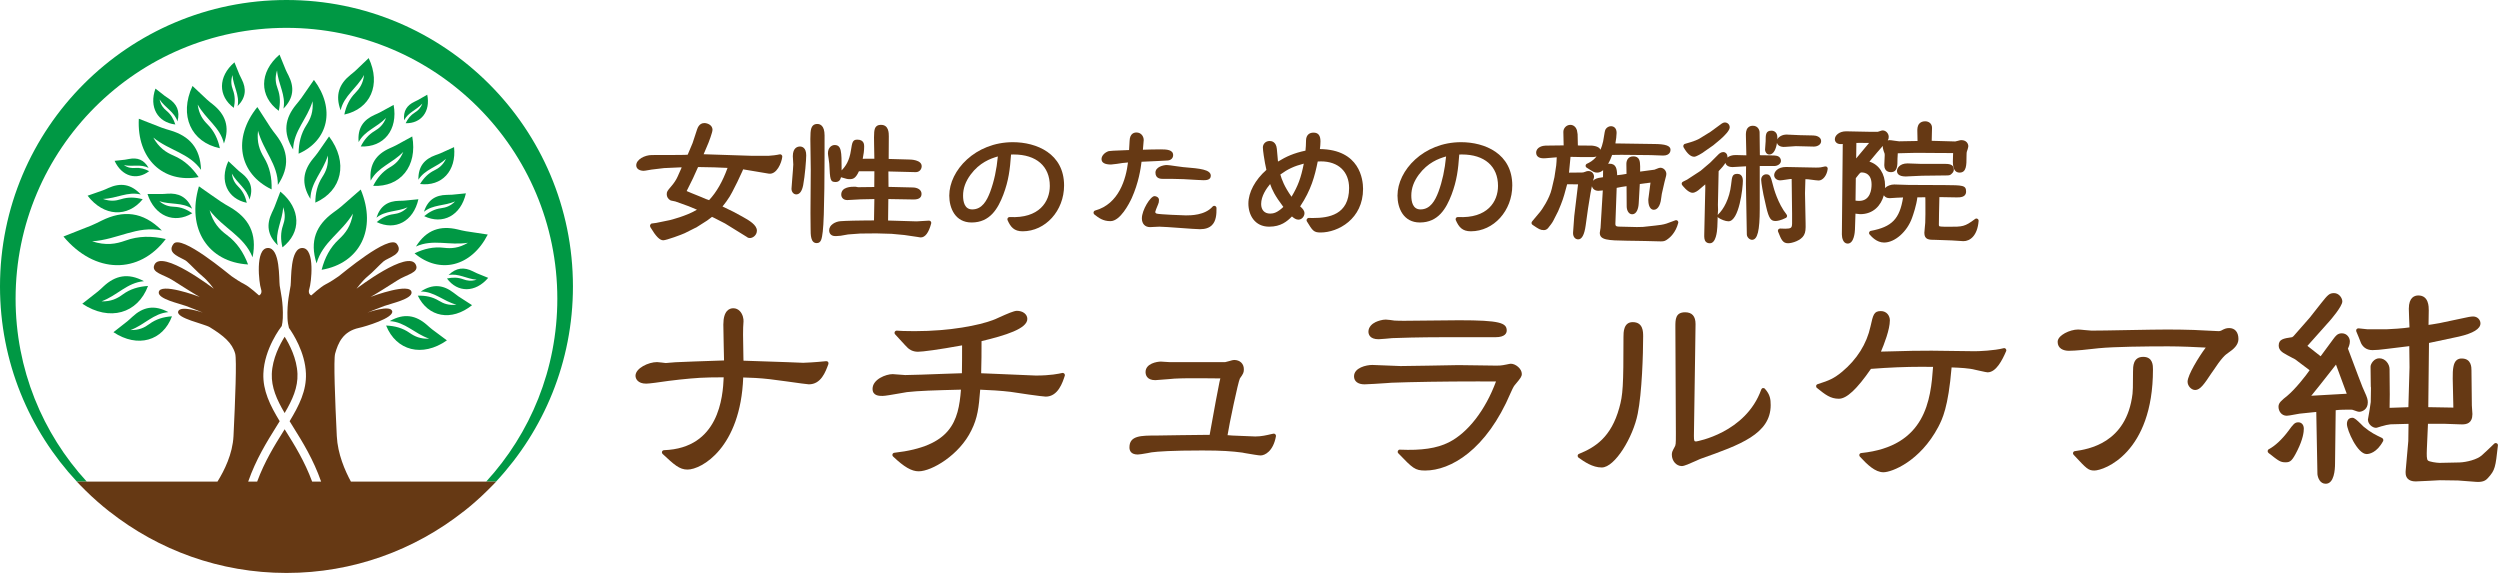 <?xml version="1.0" encoding="utf-8"?>
<!-- Generator: Adobe Illustrator 15.0.0, SVG Export Plug-In . SVG Version: 6.00 Build 0)  -->
<!DOCTYPE svg PUBLIC "-//W3C//DTD SVG 1.1//EN" "http://www.w3.org/Graphics/SVG/1.1/DTD/svg11.dtd">
<svg version="1.1" id="レイヤー_1" xmlns="http://www.w3.org/2000/svg" xmlns:xlink="http://www.w3.org/1999/xlink" x="0px"
	 y="0px" width="361px" height="83px" viewBox="0 0 361 83" enable-background="new 0 0 361 83" xml:space="preserve">
<g>
	<path fill="#663914" d="M119.288,52.154c-1.55,0.162-3.108,0.234-3.306,0.234c-0.074-0.002-1.039-0.041-2.301-0.092
		c-2.283-0.076-5.307-0.184-6.323-0.213l-0.011-0.527c-0.056-2.906-0.08-3.992,0.017-5.143c0.025-0.346-0.097-1.033-0.522-1.48
		c-0.258-0.275-0.586-0.422-0.954-0.422c-0.537,0-1.438,0.311-1.438,2.361c0,0.449,0.029,1.688,0.051,2.896
		c0.022,0.895,0.042,1.779,0.05,2.281c-1.987,0.078-3.347,0.113-4.317,0.148c-1.739,0.063-2.204,0.082-2.7,0.111
		c-0.133,0-0.496,0.033-0.826,0.066c-0.256,0.025-0.498,0.049-0.573,0.049c-0.097,0-0.372-0.041-0.636-0.078
		c-0.275-0.039-0.538-0.059-0.624-0.059c-1.23,0-3.109,0.881-3.109,1.977c0,0.42,0.325,1.135,1.538,1.135
		c0.469,0,1.915-0.205,3.23-0.396l1.612-0.191c2.441-0.246,3.233-0.32,6.356-0.326c-0.118,2.84-0.675,10.236-8.615,10.521
		c-0.125,0.006-0.243,0.08-0.283,0.197c-0.045,0.117-0.016,0.25,0.079,0.348c1.659,1.545,2.417,2.256,3.591,2.256
		c2.034,0,7.667-3.156,8.047-13.299c0.914,0.014,2.486,0.088,3.818,0.246c0.271,0.025,1.257,0.162,2.328,0.305
		c1.945,0.273,3.145,0.438,3.331,0.438c1.753,0,2.395-1.758,2.823-2.93c0.035-0.105,0.015-0.219-0.054-0.297
		C119.502,52.174,119.397,52.146,119.288,52.154"/>
	<path fill="#663914" d="M153.385,53.857c-0.494,0.107-1.66,0.371-3.813,0.371c-0.097,0-2.875-0.127-5.173-0.219
		c-1.603-0.059-2.362-0.094-2.718-0.111c0.05-1.402,0.053-3.27,0.053-4.639c3.468-0.832,6.613-1.801,6.613-3.205
		c0-0.676-0.644-1.172-1.506-1.172c-0.427,0-1.371,0.412-2.567,0.951c-0.408,0.188-0.747,0.346-0.923,0.395
		c-1.958,0.734-6.089,1.59-11.273,1.59c-1.481,0-2.15-0.039-2.568-0.074c-0.131-0.016-0.259,0.07-0.313,0.188
		c-0.053,0.117-0.024,0.26,0.064,0.35c0.126,0.137,0.411,0.443,0.725,0.791c0.544,0.594,0.938,1.025,1.082,1.15
		c0.176,0.174,0.663,0.57,1.488,0.57c0.642,0,3.022-0.307,6.37-0.922c0,1.354-0.002,3.115-0.026,4.023
		c-0.55,0.02-1.453,0.055-2.466,0.082c-2.209,0.086-4.96,0.182-5.723,0.182c-0.151,0-0.542-0.039-0.919-0.068
		c-0.382-0.031-0.752-0.066-0.89-0.066c-0.979,0-2.904,0.754-2.904,2.125c0,1.023,0.971,1.023,1.443,1.023
		c0.365,0,1.385-0.178,2.571-0.385c0.428-0.07,0.785-0.139,0.944-0.164c1.627-0.188,3.934-0.264,7.806-0.357
		c-0.348,4.602-1.423,8.189-9.62,9.115c-0.12,0.014-0.226,0.092-0.262,0.205c-0.043,0.121-0.007,0.256,0.082,0.334
		c1.595,1.514,2.666,2.137,3.692,2.137c1.893,0,5.893-2.354,7.613-5.912c0.895-1.787,1.074-3.279,1.274-5.875
		c1.204,0.041,3.129,0.154,4.396,0.314c0.695,0.125,4.636,0.688,5.064,0.688c1.792,0,2.448-2.068,2.754-3.014
		c0.035-0.104,0.009-0.219-0.067-0.305C153.611,53.871,153.502,53.83,153.385,53.857"/>
	<path fill="#663914" d="M183.862,62.625l-0.265,0.055c-0.682,0.16-1.447,0.346-2.319,0.346c-0.161,0-1.222-0.051-2.109-0.084
		c-0.62-0.025-1.155-0.051-1.212-0.051h-0.002l-0.696-0.053c0.217-1.459,1.533-7.721,1.782-8.188
		c0.518-0.719,0.572-0.889,0.572-1.338c0-0.799-0.566-1.334-1.407-1.334c-0.139,0-0.351,0.053-0.731,0.17
		c-0.194,0.045-0.489,0.137-0.555,0.141h-8.05c-0.11,0-0.386-0.02-0.653-0.039c-0.254-0.02-0.494-0.037-0.572-0.037
		c-0.579,0-2.226,0.277-2.226,1.508c0,0.359,0.137,1.174,1.405,1.174c0.186,0,1.007-0.076,1.979-0.152l0.787-0.068
		c1.271-0.053,1.874-0.086,6.627-0.031l-0.124,0.518c-0.104,0.463-0.824,4.252-1.419,7.631h-0.384c-0.6,0-2.239,0.016-3.839,0.045
		c-1.487,0.027-2.935,0.053-3.428,0.053c-2.273,0-3.931,0-3.931,1.711c0,0.471,0.212,1.031,1.208,1.031
		c0.203,0,0.73-0.084,1.404-0.203c0.262-0.051,0.478-0.098,0.573-0.111c0.897-0.121,2.9-0.27,7.326-0.27
		c2.87,0,4.251,0.107,5.785,0.305l0.37,0.074c0.982,0.164,1.97,0.34,2.275,0.34c0.594,0,1.829-0.586,2.216-2.785
		c0.009-0.1-0.015-0.203-0.099-0.283C184.078,62.631,183.973,62.598,183.862,62.625"/>
	<path fill="#663914" d="M218.168,52.523c-0.119,0-0.311,0.045-0.604,0.107c-0.186,0.045-0.376,0.078-0.491,0.092l-0.108,0.016
		c-0.215,0.033-0.394,0.057-0.878,0.057c-0.436,0-1.65-0.018-2.833-0.039c-1.149-0.018-2.272-0.035-2.653-0.035
		c-0.687,0-2.588,0.041-4.429,0.08c-1.717,0.037-3.371,0.057-3.932,0.057c-0.319,0-1.239-0.035-2.117-0.084
		c-0.853-0.045-1.685-0.076-1.968-0.076c-0.863,0-2.634,0.402-2.634,1.645c0,0.719,0.565,1.156,1.508,1.156
		c0.483,0,2.116-0.111,3.192-0.18l0.71-0.053c2.957-0.113,7.616-0.188,12.444-0.188c0.959,0,1.852,0.004,2.647,0.008
		c-1.531,4.139-4.065,7.412-6.829,8.795c-1.711,0.861-3.924,1.184-7.038,1.051c-0.136-0.035-0.243,0.076-0.302,0.189
		c-0.044,0.115-0.031,0.256,0.067,0.342c2.087,2.16,2.396,2.482,3.874,2.482c3.656,0,8.834-2.941,12.35-11.229
		c0.409-0.924,0.503-1.016,0.706-1.25c0.726-0.865,0.899-1.102,0.899-1.475C219.75,53.242,218.854,52.523,218.168,52.523"/>
	<path fill="#663914" d="M197.602,47.887c0,0.336,0.143,1.098,1.469,1.098c0.34,0,1.731-0.141,1.96-0.16
		c0.815-0.037,3.956-0.133,7.489-0.133h7.43c1.402,0,1.621-0.611,1.621-0.963c0-1.105-0.994-1.484-6.871-1.484
		c-0.687,0-2.96,0.025-4.896,0.047c-1.432,0.018-2.667,0.029-2.941,0.029c-0.322,0-1.279,0-1.506-0.031
		c-0.189-0.041-1.092-0.143-1.256-0.143c-0.498,0-1.099,0.193-1.465,0.361C198.135,46.746,197.602,47.219,197.602,47.887"/>
	<path fill="#663914" d="M254.557,56.033c-0.104,0.023-0.193,0.109-0.23,0.211c-2.24,6.27-9.328,7.498-9.387,7.5
		c-0.274,0-0.339,0-0.339-0.809c0-0.67,0.095-6.994,0.174-11.611c0.04-2.488,0.062-4.422,0.062-4.527
		c0-1.139-0.503-1.703-1.506-1.703c-1.406,0-1.406,1.057-1.406,2.082c0,1.258,0.017,4.729,0.037,8.102
		c0.018,3.17,0.035,6.258,0.035,7.311c0,1.596-0.008,1.666-0.205,2c-0.298,0.547-0.378,0.703-0.378,1.072
		c0,0.898,0.646,1.641,1.445,1.641c0.349,0,1.143-0.35,2.148-0.803c0.28-0.125,0.507-0.238,0.618-0.268
		c5.615-1.988,10.061-3.563,10.061-7.729c0-0.818-0.066-1.512-0.832-2.361C254.779,56.051,254.664,56.023,254.557,56.033"/>
	<path fill="#663914" d="M235.762,46.516c-1.331,0-1.331,1.49-1.331,2.127c0,7.146-0.083,8.391-0.608,10.252
		c-1.168,4.244-3.486,5.705-5.818,6.645c-0.103,0.033-0.182,0.143-0.19,0.254s0.03,0.221,0.134,0.293
		c0.799,0.57,2,1.418,3.343,1.418c1.892,0,4.525-4.367,5.192-7.746c0.619-3.051,0.787-8.654,0.787-11.191
		C237.27,47.904,237.27,46.516,235.762,46.516"/>
	<path fill="#663914" d="M289.318,50.281c-1.344,0.354-3.611,0.436-4.145,0.436c-0.517,0-1.908-0.023-3.271-0.041
		c-1.28-0.018-2.536-0.037-2.97-0.037c-2.396,0-3.23,0.025-5.465,0.088l-1.856,0.045c0.435-1.01,1.286-3.182,1.286-4.518
		c0-0.645-0.451-1.334-1.299-1.334c-1.006,0-1.117,0.51-1.5,2.227c-0.542,2.502-1.961,4.754-4.091,6.529
		c-1.19,0.971-1.796,1.242-3.538,1.797c-0.108,0.025-0.201,0.131-0.221,0.242c-0.015,0.111,0.02,0.225,0.119,0.307
		c1.215,0.973,1.948,1.557,3.164,1.557c1.123,0,2.596-1.367,4.634-4.313c2.563-0.201,4.966-0.301,7.376-0.301
		c0.604,0,1.133,0.008,1.591,0.016c-0.329,4.693-1.022,11.48-10.366,12.438c-0.121,0.012-0.216,0.084-0.264,0.193
		c-0.035,0.109-0.018,0.234,0.072,0.332c1.053,1.141,2.19,2.25,3.393,2.25c1.198,0,5.281-1.553,7.924-6.551
		c0.573-1.113,1.434-2.781,1.918-8.586c1.176,0.041,2.537,0.107,3.397,0.338c0.075,0.004,0.313,0.059,0.6,0.133
		c0.776,0.168,1.067,0.238,1.199,0.238c1.231,0,2.116-1.75,2.679-3.055c0.053-0.107,0.031-0.234-0.054-0.336
		C289.557,50.289,289.434,50.244,289.318,50.281"/>
	<path fill="#663914" d="M321.889,47.371c-0.447,0-0.711,0.129-1.154,0.369c-0.086,0.043-0.236,0.078-0.344,0.078
		c-0.293,0-1.104-0.051-1.883-0.09c-0.754-0.039-1.481-0.084-1.723-0.084h-0.002c-1.055-0.035-2.574-0.061-3.787-0.061
		c-0.925,0-3.4,0.033-5.796,0.082c-2.241,0.049-4.431,0.076-5.187,0.076c-0.143,0-0.598-0.037-0.994-0.082
		c-0.413-0.049-0.814-0.076-0.952-0.076c-1.138,0-2.942,0.813-2.942,1.779c0,0.959,0.83,1.293,1.617,1.293
		c0.939,0,2.714-0.18,4.32-0.371c2.275-0.221,6.715-0.271,10.035-0.271c1.738,0,4.146,0.105,5.41,0.178
		c-0.986,1.309-2.621,3.977-2.621,4.928c0,0.613,0.543,1.197,1.098,1.197c0.73,0,1.319-0.871,2.383-2.479l0.06-0.078
		c1.444-2.189,1.901-2.516,2.334-2.814c0.769-0.52,1.47-1.129,1.47-1.99C323.23,47.965,322.728,47.371,321.889,47.371"/>
	<path fill="#663914" d="M309.48,51.531c-1.471,0-1.471,1.383-1.471,2.129c0,2.418-0.033,2.781-0.072,3.195
		c-0.854,7.189-6.443,8.016-8.326,8.291c-0.115,0.008-0.208,0.092-0.25,0.201c-0.041,0.105-0.016,0.227,0.072,0.322l0.121,0.131
		c1.725,1.855,1.995,2.145,2.864,2.145c1.396,0,8.47-2.527,8.47-14.596C310.889,52.807,310.889,51.531,309.48,51.531"/>
	<path fill="#663914" d="M340.268,59.371c0.002,0,0.254,0.094,0.381,0.094c0.485,0,1.262-0.373,1.262-1.348
		c0-0.379-0.063-0.684-0.481-1.58c-0.119-0.223-0.324-0.721-0.901-2.244l-1.487-3.957c0.153-0.324,0.278-0.656,0.278-1.049
		c0-0.463-0.366-1.158-1.16-1.158c-0.617,0-0.9,0.377-1.242,0.844l-1.818,2.471l-1.91-1.502c0.037-0.047,0.095-0.113,0.175-0.189
		l3.078-3.453c0.022-0.021,1.788-2.045,1.788-2.77c0-0.492-0.469-1.205-1.195-1.205c-0.689,0-0.919,0.277-1.856,1.449l-1.659,2.105
		l-2.229,2.539c-0.1,0.131-0.119,0.141-0.307,0.271c-1.288,0.188-1.939,0.301-1.939,1.219c0,0.691,0.635,1.039,0.825,1.139
		c0.133,0.096,0.528,0.301,1.069,0.59c0.228,0.119,0.434,0.236,0.479,0.25l2.09,1.574c-0.464,0.695-2.039,2.699-3.175,3.652
		c-0.934,0.748-1.318,1.066-1.318,1.623c0,0.625,0.421,1.299,1.194,1.299c0.192,0,0.635-0.08,1.253-0.195
		c0.264-0.057,0.494-0.092,0.592-0.105l2.416-0.25l0.167,8.998c0.063,0.52,0.369,1.373,1.197,1.373c1.216,0,1.346-2.031,1.346-2.904
		l0.095-7.717c0.618-0.08,1.478-0.08,2.075-0.08C339.691,59.154,339.695,59.154,340.268,59.371 M338.869,56.854l-5.129,0.293
		c0.037-0.045,0.088-0.109,0.137-0.158c0.47-0.582,1.057-1.297,1.185-1.473l2.254-2.867L338.869,56.854z"/>
	<path fill="#663914" d="M343.962,63.24c-0.892-0.428-1.594-0.754-2.635-1.609c-0.054-0.045-0.147-0.141-0.269-0.262
		c-0.732-0.734-1.086-1.045-1.369-1.045c-0.239,0-0.795,0.098-0.795,0.902c0,0.873,1.514,4.34,2.845,4.34
		c0.317,0,1.446-0.137,2.384-1.875c0.041-0.068,0.035-0.176,0.01-0.25C344.11,63.355,344.033,63.281,343.962,63.24"/>
	<path fill="#663914" d="M360.528,64.014c-0.122-0.061-0.265-0.039-0.366,0.053c-0.225,0.232-1.491,1.428-1.793,1.691
		c-0.678,0.598-2.166,0.98-3.204,1.02l-2.893,0.061c-0.415,0-1.509-0.164-1.682-0.344c-0.188-0.184-0.183-0.748-0.151-1.637
		l0.16-3.662h2.375l2.188,0.078c0.125,0.006,0.25,0.008,0.373,0.008c0.633,0,1.481-0.152,1.481-1.492
		c0-0.168-0.05-0.859-0.081-1.248l-0.055-5.057c0-0.422,0-1.717-1.41-1.717c-0.211,0-0.534,0.033-0.796,0.299
		c-0.378,0.383-0.523,1.148-0.499,2.615l0.09,4.176l-3.621-0.063l0.103-9.271l4.321-0.92c2.061-0.471,3.111-1.123,3.111-1.904
		c0-0.486-0.405-1-1.064-1c-0.291,0-0.919,0.115-1.157,0.182l-3.684,0.777c-0.79,0.135-1.298,0.225-1.595,0.258
		c0.003-0.221,0.009-0.514,0.014-0.811c0.01-0.539,0.021-1.092,0.021-1.281c0-0.539,0-2.16-1.509-2.16
		c-0.52,0-1.37,0.254-1.37,1.918c0,0.207,0.019,0.805,0.044,1.432c0.02,0.469,0.041,0.951,0.051,1.262
		c-0.74,0.129-2.885,0.271-3.293,0.271l-2.763,0.002l-1.301-0.137c-0.108-0.01-0.215,0.039-0.288,0.123
		c-0.059,0.086-0.072,0.199-0.038,0.316c0.11,0.232,0.578,1.41,0.692,1.711c0.231,0.457,0.695,0.996,1.65,0.996
		c0.502,0,1.217-0.064,2.049-0.176l3.262-0.398l0.035,3.045l-0.165,5.77l-2.712,0.094l0.025-1.93l-0.03-3.65
		c0-0.744-0.61-1.574-1.482-1.574c-0.329,0-0.661,0.154-0.917,0.449c-0.236,0.273-0.373,0.617-0.345,0.818l0.034,2.813l0.027,0.152
		l-0.033,2.084c-0.006,0.184-0.293,1.955-0.407,2.527c0,0.664,0.644,1.197,1.169,1.197c0.069,0,0.133-0.016,0.609-0.168
		c0.128-0.041,0.234-0.063,0.209-0.066c0.031,0,0.059-0.006,0.082-0.014c0.451-0.127,0.715-0.203,1.191-0.258l2.604-0.068
		l-0.033,2.479l-0.374,4.215c-0.028,0.307-0.067,0.846,0.287,1.223c0.243,0.264,0.631,0.396,1.149,0.396
		c0.262,0,0.984-0.045,1.729-0.078c0.752-0.045,1.51-0.094,1.779-0.094l2.605,0.037l2.595,0.197
		c0.114,0.008,0.212,0.012,0.303,0.012c0.864,0,1.184-0.305,1.42-0.559c1.049-1.15,1.095-1.547,1.447-4.709
		C360.712,64.189,360.645,64.064,360.528,64.014"/>
	<path fill="#663914" d="M331.879,60.982c-0.523,0-0.725,0.266-1.456,1.266c-0.914,1.223-1.912,2.146-2.813,2.625
		c-0.092,0.039-0.152,0.141-0.163,0.252c-0.009,0.104,0.047,0.209,0.124,0.281c1.482,1.166,1.715,1.352,2.466,1.352
		c0.688,0,0.962-0.213,1.719-1.744c0.795-1.602,0.915-2.627,0.915-3.107C332.67,61.352,332.357,60.982,331.879,60.982"/>
</g>
<g>
	<path fill-rule="evenodd" clip-rule="evenodd" fill="#009844" d="M9.164,34.153c1.305-0.513,2.666-1.04,4.013-1.586
		c0.511-0.21,1.003-0.465,1.499-0.71c3.083-1.518,5.926-1.352,8.697,1.424c-3.579-0.744-6.381,1.318-10.074,1.565
		c1.997,0.642,3.417,0.399,4.828-0.108c1.892-0.684,3.801-0.684,5.807-0.221C20.09,39.62,13.719,39.597,9.164,34.153"/>
	<path fill-rule="evenodd" clip-rule="evenodd" fill="#009844" d="M28.725,26.903c1.038,0.728,2.108,1.49,3.195,2.228
		c0.411,0.28,0.851,0.521,1.283,0.772c2.678,1.559,3.973,3.78,3.268,7.25c-1.226-3.062-4.174-4.142-6.206-6.792
		c0.516,1.818,1.405,2.765,2.492,3.574c1.458,1.082,2.41,2.515,3.063,4.253C30.064,37.85,26.904,33.047,28.725,26.903"/>
	<path fill-rule="evenodd" clip-rule="evenodd" fill="#009844" d="M21.295,28.011c0.667,0.003,1.363,0.01,2.057,0.007
		c0.261,0,0.526-0.03,0.788-0.047c1.633-0.128,2.863,0.451,3.599,2.168c-1.452-0.961-3.059-0.546-4.74-1.087
		c0.772,0.634,1.444,0.78,2.158,0.806c0.958,0.034,1.804,0.373,2.609,0.933C25.161,32.364,22.345,31.222,21.295,28.011"/>
	<path fill-rule="evenodd" clip-rule="evenodd" fill="#009844" d="M12.649,28.26c0.714-0.246,1.458-0.504,2.198-0.769
		c0.281-0.103,0.55-0.231,0.822-0.354c1.696-0.754,3.227-0.606,4.663,0.95c-1.914-0.478-3.469,0.58-5.468,0.637
		c1.066,0.383,1.834,0.285,2.608,0.041c1.033-0.329,2.063-0.289,3.136,0.002C18.43,31.44,14.993,31.292,12.649,28.26"/>
	<path fill-rule="evenodd" clip-rule="evenodd" fill="#009844" d="M16.547,23.226c0.493-0.055,1.002-0.105,1.511-0.167
		c0.193-0.026,0.384-0.069,0.576-0.104c1.189-0.231,2.142,0.085,2.826,1.289c-1.148-0.586-2.29-0.141-3.57-0.399
		c0.621,0.404,1.123,0.453,1.652,0.409c0.705-0.056,1.354,0.119,1.994,0.462C19.759,26.094,17.594,25.498,16.547,23.226"/>
	<path fill-rule="evenodd" clip-rule="evenodd" fill="#009844" d="M22.447,12.794c0.442,0.348,0.897,0.712,1.362,1.066
		c0.176,0.132,0.365,0.252,0.549,0.373c1.15,0.759,1.67,1.779,1.271,3.297c-0.467-1.388-1.749-1.94-2.586-3.165
		c0.184,0.819,0.557,1.263,1.019,1.648c0.621,0.515,1.006,1.176,1.254,1.963C22.77,17.682,21.487,15.473,22.447,12.794"/>
	<path fill-rule="evenodd" clip-rule="evenodd" fill="#009844" d="M33.854,9.001c0.235,0.578,0.476,1.179,0.725,1.78
		c0.095,0.225,0.214,0.441,0.324,0.663c0.691,1.363,0.631,2.631-0.59,3.874c0.313-1.595-0.619-2.832-0.748-4.474
		c-0.273,0.892-0.161,1.522,0.073,2.149c0.313,0.837,0.323,1.686,0.128,2.582C31.475,13.891,31.457,11.057,33.854,9.001"/>
	<path fill-rule="evenodd" clip-rule="evenodd" fill="#009844" d="M32.974,23.274c0.455,0.426,0.923,0.875,1.402,1.311
		c0.179,0.167,0.378,0.318,0.57,0.468c1.195,0.951,1.67,2.126,1.081,3.768c-0.38-1.579-1.743-2.311-2.546-3.752
		c0.122,0.927,0.488,1.448,0.96,1.919c0.635,0.635,0.998,1.402,1.194,2.297C32.852,28.709,31.652,26.138,32.974,23.274"/>
	<path fill-rule="evenodd" clip-rule="evenodd" fill="#009844" d="M40.363,7.887c0.29,0.715,0.586,1.457,0.896,2.196
		c0.119,0.28,0.262,0.549,0.401,0.817c0.851,1.685,0.778,3.25-0.731,4.786c0.388-1.97-0.762-3.493-0.923-5.522
		c-0.339,1.099-0.197,1.879,0.09,2.649c0.387,1.036,0.4,2.084,0.158,3.192C37.425,13.924,37.401,10.421,40.363,7.887"/>
	<path fill-rule="evenodd" clip-rule="evenodd" fill="#009844" d="M45.331,11.537c-0.587,0.851-1.192,1.739-1.811,2.612
		c-0.236,0.333-0.503,0.641-0.759,0.958c-1.605,1.957-1.965,4.025-0.434,6.479c0.062-2.694,2.014-4.356,2.809-6.969
		c0.125,1.539-0.285,2.52-0.886,3.446c-0.805,1.246-1.125,2.611-1.129,4.131C47.426,20.292,48.472,15.716,45.331,11.537"/>
	<path fill-rule="evenodd" clip-rule="evenodd" fill="#009844" d="M53.238,8.389c-0.608,0.584-1.238,1.192-1.875,1.79
		c-0.244,0.229-0.507,0.431-0.767,0.643c-1.604,1.3-2.229,2.893-1.409,5.104c0.494-2.138,2.325-3.152,3.388-5.104
		c-0.154,1.248-0.64,1.963-1.273,2.604c-0.848,0.863-1.33,1.906-1.581,3.117C53.475,15.73,55.061,12.246,53.238,8.389"/>
	<path fill-rule="evenodd" clip-rule="evenodd" fill="#009844" d="M56.84,15.147c-0.639,0.349-1.297,0.72-1.963,1.073
		c-0.25,0.133-0.517,0.246-0.777,0.36c-1.626,0.727-2.501,1.917-2.312,3.939c0.887-1.675,2.637-2.105,3.958-3.496
		c-0.407,1.01-0.972,1.49-1.64,1.887c-0.898,0.529-1.531,1.29-2.013,2.24C55.4,21.31,57.499,18.763,56.84,15.147"/>
	<path fill-rule="evenodd" clip-rule="evenodd" fill="#009844" d="M59.528,19.703c-0.757,0.414-1.54,0.853-2.33,1.275
		c-0.301,0.162-0.615,0.292-0.925,0.432c-1.931,0.863-2.973,2.275-2.749,4.68c1.056-1.989,3.134-2.502,4.706-4.156
		c-0.484,1.195-1.154,1.772-1.953,2.241c-1.066,0.629-1.817,1.535-2.388,2.667C57.82,27.029,60.313,24,59.528,19.703"/>
	<path fill-rule="evenodd" clip-rule="evenodd" fill="#009844" d="M47.514,19.703c-0.527,0.764-1.07,1.557-1.624,2.342
		c-0.209,0.299-0.449,0.576-0.681,0.858c-1.44,1.758-1.761,3.611-0.389,5.813c0.057-2.415,1.806-3.907,2.518-6.251
		c0.114,1.381-0.253,2.26-0.793,3.093c-0.721,1.114-1.008,2.342-1.012,3.703C49.393,27.551,50.332,23.453,47.514,19.703"/>
	<path fill-rule="evenodd" clip-rule="evenodd" fill="#009844" d="M61.693,13.674c-0.424,0.245-0.862,0.501-1.308,0.75
		c-0.167,0.095-0.344,0.176-0.521,0.257c-1.087,0.512-1.66,1.326-1.505,2.688c0.576-1.142,1.751-1.456,2.625-2.414
		c-0.261,0.684-0.636,1.019-1.083,1.295c-0.599,0.371-1.014,0.893-1.324,1.542C60.808,17.851,62.19,16.107,61.693,13.674"/>
	<path fill-rule="evenodd" clip-rule="evenodd" fill="#009844" d="M65.567,21.243c-0.626,0.284-1.273,0.585-1.927,0.875
		c-0.249,0.111-0.506,0.195-0.761,0.286c-1.584,0.57-2.497,1.625-2.463,3.546c0.956-1.51,2.64-1.793,3.987-3.013
		c-0.455,0.922-1.024,1.339-1.685,1.664c-0.886,0.433-1.537,1.109-2.059,1.969C63.769,26.957,65.93,24.704,65.567,21.243"/>
	<path fill-rule="evenodd" clip-rule="evenodd" fill="#009844" d="M67.276,27.918c-0.648,0.062-1.321,0.137-1.997,0.197
		c-0.253,0.021-0.513,0.021-0.768,0.025c-1.598,0.029-2.737,0.703-3.291,2.441c1.319-1.068,2.917-0.815,4.496-1.498
		c-0.688,0.688-1.327,0.891-2.018,0.982c-0.927,0.12-1.715,0.529-2.446,1.147C63.929,32.5,66.553,31.132,67.276,27.918"/>
	<path fill-rule="evenodd" clip-rule="evenodd" fill="#009844" d="M60.417,28.771c-0.651,0.064-1.321,0.139-1.996,0.196
		c-0.257,0.025-0.513,0.023-0.771,0.029c-1.598,0.029-2.736,0.703-3.289,2.441c1.319-1.069,2.915-0.815,4.496-1.498
		c-0.69,0.687-1.325,0.891-2.017,0.983c-0.928,0.117-1.716,0.527-2.447,1.145C57.069,33.355,59.694,31.986,60.417,28.771"/>
	<path fill-rule="evenodd" clip-rule="evenodd" fill="#009844" d="M70.494,40.122c-0.523-0.211-1.069-0.425-1.61-0.654
		c-0.206-0.084-0.405-0.191-0.602-0.29c-1.236-0.622-2.383-0.565-3.51,0.541c1.443-0.289,2.566,0.553,4.054,0.669
		c-0.808,0.249-1.378,0.149-1.946-0.063c-0.76-0.281-1.527-0.29-2.337-0.11C66.071,42.285,68.64,42.297,70.494,40.122"/>
	<path fill-rule="evenodd" clip-rule="evenodd" fill="#009844" d="M68.165,44.066c-0.635-0.402-1.296-0.828-1.95-1.258
		c-0.246-0.168-0.478-0.355-0.713-0.535c-1.466-1.129-2.985-1.345-4.743-0.176c1.968-0.01,3.229,1.381,5.152,1.898
		c-1.121,0.129-1.845-0.148-2.537-0.57c-0.927-0.561-1.932-0.764-3.042-0.73C61.82,45.797,65.183,46.459,68.165,44.066"/>
	<path fill-rule="evenodd" clip-rule="evenodd" fill="#009844" d="M64.533,49.15c-0.688-0.506-1.406-1.039-2.116-1.576
		c-0.268-0.207-0.519-0.432-0.771-0.658c-1.579-1.387-3.286-1.742-5.366-0.549c2.235,0.131,3.559,1.801,5.7,2.537
		c-1.28,0.055-2.079-0.314-2.833-0.836c-1.008-0.711-2.136-1.008-3.393-1.061C57.208,50.641,60.976,51.643,64.533,49.15"/>
	<path fill-rule="evenodd" clip-rule="evenodd" fill="#009844" d="M70.433,33.868c-1.023-0.151-2.09-0.304-3.152-0.478
		c-0.403-0.063-0.799-0.167-1.196-0.261c-2.469-0.583-4.49,0.01-6.024,2.47c2.453-1.129,4.812-0.11,7.513-0.544
		c-1.332,0.789-2.394,0.853-3.495,0.722c-1.474-0.176-2.849,0.141-4.218,0.806C63.476,39.615,68.057,38.541,70.433,33.868"/>
	<path fill-rule="evenodd" clip-rule="evenodd" fill="#009844" d="M40.483,27.669c-0.27,0.715-0.547,1.459-0.837,2.196
		c-0.11,0.281-0.247,0.554-0.376,0.824c-0.805,1.692-0.695,3.242,0.839,4.731c-0.433-1.942,0.674-3.491,0.78-5.505
		c0.366,1.086,0.243,1.863-0.024,2.633c-0.357,1.037-0.344,2.076-0.078,3.169C43.542,33.585,43.481,30.113,40.483,27.669"/>
	<path fill-rule="evenodd" clip-rule="evenodd" fill="#009844" d="M52.088,27.367c-0.922,0.805-1.874,1.646-2.839,2.475
		c-0.365,0.311-0.764,0.588-1.152,0.873c-2.413,1.779-3.427,4.053-2.385,7.315c0.858-3.074,3.583-4.416,5.254-7.182
		c-0.303,1.806-1.059,2.81-2.021,3.7c-1.285,1.192-2.052,2.67-2.501,4.411C51.943,38.03,54.479,33.082,52.088,27.367"/>
	<path fill-rule="evenodd" clip-rule="evenodd" fill="#009844" d="M20.045,17.146c1.066,0.42,2.171,0.859,3.282,1.281
		c0.421,0.162,0.861,0.278,1.292,0.411c2.689,0.803,4.3,2.488,4.412,5.689c-1.727-2.438-4.55-2.763-6.898-4.665
		c0.839,1.491,1.821,2.134,2.95,2.615c1.509,0.647,2.653,1.708,3.598,3.097C23.542,26.494,19.744,22.935,20.045,17.146"/>
	<path fill-rule="evenodd" clip-rule="evenodd" fill="#009844" d="M37.158,15.459c0.618,0.965,1.256,1.968,1.91,2.96
		c0.248,0.375,0.534,0.731,0.808,1.087c1.708,2.231,2.027,4.536,0.246,7.196c0.025-2.984-2.074-4.898-2.863-7.819
		c-0.193,1.699,0.228,2.798,0.858,3.851c0.848,1.407,1.153,2.933,1.104,4.616C34.519,25.084,33.524,19.973,37.158,15.459"/>
	<path fill-rule="evenodd" clip-rule="evenodd" fill="#009844" d="M27.799,12.411c0.679,0.639,1.379,1.309,2.089,1.966
		c0.268,0.25,0.564,0.473,0.851,0.701c1.783,1.43,2.487,3.19,1.597,5.643c-0.561-2.366-2.595-3.473-3.788-5.625
		c0.181,1.385,0.725,2.168,1.431,2.875c0.942,0.947,1.484,2.094,1.771,3.434C27.594,20.535,25.811,16.688,27.799,12.411"/>
	<path fill-rule="evenodd" clip-rule="evenodd" fill="#009844" d="M11.883,43.861c0.735-0.576,1.503-1.172,2.26-1.777
		c0.286-0.229,0.552-0.489,0.82-0.741c1.678-1.552,3.525-1.982,5.819-0.739c-2.424,0.205-3.82,2.054-6.128,2.912
		c1.393,0.033,2.253-0.396,3.058-0.988c1.077-0.792,2.295-1.151,3.663-1.237C19.891,45.273,15.822,46.467,11.883,43.861"/>
	<path fill-rule="evenodd" clip-rule="evenodd" fill="#009844" d="M16.381,47.969c0.654-0.518,1.339-1.043,2.012-1.578
		c0.256-0.207,0.493-0.441,0.733-0.656c1.494-1.391,3.138-1.777,5.182-0.662c-2.161,0.182-3.404,1.82-5.46,2.588
		c1.242,0.029,2.008-0.348,2.726-0.879c0.957-0.703,2.042-1.029,3.259-1.105C23.513,49.229,19.889,50.287,16.381,47.969"/>
	<path fill="#009844" d="M2.252,43.135c0-21.603,17.513-39.113,39.114-39.113c21.601,0,39.112,17.511,39.112,39.113
		c0,10.18-3.894,19.449-10.267,26.404h1.424c6.88-7.391,11.098-17.289,11.098-28.174C82.733,18.518,64.212,0,41.366,0
		C18.521,0,0,18.518,0,41.365c0,10.887,4.216,20.788,11.096,28.174h1.427C6.146,62.584,2.252,53.316,2.252,43.135"/>
	<path fill="#009844" d="M11.629,70.105c-0.024-0.027-0.048-0.055-0.072-0.07C11.581,70.051,11.605,70.078,11.629,70.105"/>
	<path fill="#009844" d="M71.105,70.102c0.022-0.025,0.045-0.051,0.067-0.066C71.151,70.051,71.127,70.076,71.105,70.102"/>
	<path fill="#663914" d="M39.25,53.979c-0.071,1.963,0.707,3.715,1.853,5.664c1.145-1.949,1.926-3.701,1.852-5.664
		c-0.083-2.219-1.178-4.281-1.851-5.355C40.429,49.699,39.332,51.768,39.25,53.979"/>
	<path fill="#663914" d="M69.568,71.609c0.526-0.49,1.038-0.998,1.538-1.508C70.605,70.611,70.094,71.119,69.568,71.609"/>
	<path fill="#663914" d="M11.629,70.105c0.497,0.508,1.008,1.016,1.532,1.504C12.637,71.121,12.126,70.613,11.629,70.105"/>
	<path fill="#663914" d="M11.079,69.539c0.154,0.168,0.321,0.322,0.479,0.496c-0.155-0.172-0.308-0.334-0.461-0.496H11.079z"/>
	<path fill="#663914" d="M71.657,69.539h-0.022c-0.153,0.162-0.305,0.324-0.462,0.496C71.334,69.861,71.499,69.705,71.657,69.539"/>
	<path fill="#663914" d="M70.21,69.539H50.669c-0.852-1.568-1.91-3.986-2.036-6.572c-0.254-5.197-0.476-11.051-0.242-11.898
		c0.431-1.564,1.137-3.221,3.449-3.721c0.898-0.189,5.064-1.436,4.793-2.42c-0.272-0.973-3.573,0.211-3.573,0.211
		s1.469-0.609,2.433-0.959c1.009-0.369,4.035-1.002,3.936-1.975c-0.155-1.459-5.61,0.547-5.915,0.668
		c0.255-0.104,2.988-1.812,3.872-2.389c1.295-0.849,3.194-1.094,2.667-2.249c-1.047-2.306-8.574,3.453-8.574,3.453
		s0.849-1.161,1.626-1.794c0.775-0.625,1.645-1.607,2.278-2.153c0.634-0.546,3.023-1.074,1.918-2.521
		c-1.109-1.454-8.027,4.417-8.4,4.673c-0.373,0.262-1.189,0.82-1.888,1.168c-0.699,0.351-2.068,1.599-2.068,1.599
		s-0.543-0.209-0.278-0.958c0.266-0.748,0.876-5.808-0.967-5.892c-1.846-0.086-1.618,4.554-1.736,5.428
		c-0.121,0.869-0.537,2.382-0.451,4.695c0.021,0.543,0.101,1.004,0.211,1.412c0.575,0.811,2.338,3.51,2.453,6.59
		c0.092,2.465-0.969,4.596-2.357,6.885c0.149,0.246,0.303,0.488,0.459,0.742c1.411,2.26,2.958,4.752,4.09,7.977h-1.297
		c-1.081-2.914-2.515-5.234-3.827-7.326c-0.047-0.084-0.093-0.156-0.142-0.23c-0.047,0.074-0.093,0.146-0.141,0.23
		c-1.312,2.092-2.749,4.412-3.828,7.326h-1.296c1.131-3.225,2.679-5.717,4.089-7.977c0.156-0.254,0.31-0.496,0.46-0.742
		c-1.389-2.289-2.448-4.42-2.356-6.885c0.132-3.604,2.532-6.701,2.635-6.834l0.015,0.012c0.078-0.352,0.139-0.734,0.155-1.18
		c0.086-2.313-0.33-3.826-0.449-4.695c-0.119-0.874,0.109-5.514-1.737-5.428c-1.844,0.083-1.235,5.144-0.968,5.892
		c0.267,0.749-0.279,0.958-0.279,0.958s-1.368-1.248-2.067-1.599c-0.697-0.349-1.515-0.906-1.888-1.168
		c-0.373-0.257-7.292-6.127-8.398-4.673c-1.108,1.447,1.283,1.976,1.917,2.521c0.634,0.546,1.502,1.527,2.279,2.153
		c0.775,0.633,1.623,1.794,1.623,1.794s-7.523-5.758-8.574-3.453c-0.525,1.155,1.373,1.4,2.669,2.249
		c0.883,0.577,3.619,2.285,3.872,2.389c-0.3-0.119-5.76-2.127-5.914-0.668c-0.102,0.973,2.925,1.605,3.933,1.975
		c0.966,0.35,2.435,0.959,2.435,0.959s-3.295-1.135-3.568-0.152c-0.274,0.975,3.795,1.779,4.576,2.264
		c1.977,1.219,3.229,2.254,3.663,3.818c0.233,0.85,0.008,6.703-0.244,11.898c-0.127,2.588-1.336,5.004-2.313,6.572H12.522h-1.425
		c0.152,0.162,0.306,0.324,0.46,0.494c0.023,0.018,0.048,0.045,0.072,0.072c0.498,0.508,1.008,1.016,1.532,1.504
		c0.04,0.031,0.081,0.072,0.12,0.111c0.521,0.48,1.053,0.951,1.599,1.406c0.03,0.02,0.061,0.045,0.091,0.074
		c0.282,0.229,0.568,0.465,0.856,0.693h0.014c7.031,5.525,15.887,8.84,25.524,8.84c9.639,0,18.493-3.314,25.526-8.84h0.015
		c0.29-0.23,0.574-0.465,0.856-0.695c0.029-0.027,0.057-0.053,0.089-0.07c0.544-0.455,1.079-0.928,1.601-1.408
		c0.039-0.041,0.079-0.08,0.116-0.111c0.526-0.49,1.038-0.998,1.538-1.508c0.022-0.025,0.046-0.051,0.067-0.066
		c0.157-0.172,0.31-0.334,0.462-0.496H70.21z"/>
</g>
<g>
	<path fill="#663914" d="M112.556,22.292c-0.267,0.076-1.225,0.203-1.532,0.203l-2.533,0.001l-6.886-0.224l0.696-1.645
		c0.006-0.014,0.585-1.485,0.585-1.893c0-0.658-0.706-0.964-1.18-0.964c-0.74,0-0.979,0.715-1.058,0.952l-0.638,1.938l-0.69,1.638
		l-0.025,0.041c-0.353,0.032-0.982,0.048-5.161,0.048c-1.045,0-2.261,0.648-2.261,1.483c0,0.548,0.54,0.793,1.074,0.793
		c0.108,0,0.319-0.034,0.785-0.115c0.157-0.029,0.295-0.053,0.354-0.061l1.79-0.214l2.369-0.107l0.195,0.005l-0.607,1.363
		c-0.169,0.397-0.553,0.977-0.919,1.385c-0.546,0.636-0.637,0.751-0.637,1.137c0,0.353,0.188,0.672,0.518,0.864
		c0.081,0.04,0.185,0.062,0.444,0.11c0.113,0.021,0.226,0.039,0.283,0.059l1.906,0.684l1.212,0.507
		c-1.51,0.915-3.868,1.493-3.894,1.499l-1.985,0.406l-0.648,0.087c-0.104,0.014-0.178,0.111-0.224,0.208
		c-0.048,0.096-0.024,0.239,0.031,0.332c0.787,1.32,1.34,1.884,1.854,1.884c0.444,0,2.752-0.853,3.099-1.026l1.512-0.76
		c0.025-0.008,0.111-0.04,0.133-0.054l1.589-1.01c0.084-0.049,0.349-0.255,0.6-0.45l0.106-0.083
		c0.092,0.039,0.201,0.087,0.368,0.177l1.529,0.786l3.137,1.94c0.138,0.137,0.335,0.157,0.441,0.157c0.42,0,1.007-0.409,1.007-1.073
		c0-0.805-1.079-1.462-2.108-2.026l-1.287-0.697l-1.572-0.762c0.049-0.063,0.104-0.131,0.159-0.199
		c0.174-0.219,0.347-0.438,0.39-0.509c0.359-0.496,0.644-0.954,0.844-1.357l0.74-1.456l0.743-1.592
		c0.033-0.052,0.063-0.126,0.103-0.25l3.688,0.619c1.154,0.19,1.871-1.563,1.967-2.436c0.011-0.104-0.031-0.209-0.111-0.278
		C112.769,22.286,112.66,22.262,112.556,22.292 M105.058,24.245c-0.711,1.968-1.585,3.494-2.668,4.656
		c-0.221-0.061-0.663-0.234-1.074-0.425c-0.108-0.047-0.351-0.145-0.646-0.263c-0.447-0.178-1.124-0.448-1.517-0.626
		c0.112-0.227,0.271-0.543,0.425-0.853c0.24-0.479,0.468-0.938,0.498-1.008l0.721-1.597l0.097-0.007l2.244,0.043L105.058,24.245z"/>
	<path fill="#663914" d="M119.75,23.67l0.004,0.087c0.108,2.188,0.125,2.525,0.896,2.525c0.479,0,0.695-0.283,0.794-0.688
		l0.067,0.02c0.702,0.214,0.849,0.257,1.167,0.257c0.488,0,0.876-0.084,1.352-1.144h2.231l-0.017,2.277l-2.339,0.028
		c-0.368-0.074-0.395-0.075-0.472-0.071c-0.483,0-1.957,0-1.957,1.139c0,0.394,0.272,0.791,0.879,0.791
		c0.138,0,0.526-0.024,0.929-0.05c0.417-0.027,0.849-0.056,1.019-0.056l1.956-0.04l-0.053,3.085
		c-0.319,0.005-0.828,0.005-1.089,0.005c-0.77,0-3.063,0.043-3.806,0.11c-0.657,0.063-1.582,0.511-1.582,1.309
		c0,0.515,0.336,0.836,0.877,0.836h0.001c0.051,0,0.341,0,0.778-0.046c0.069-0.01,0.264-0.045,0.476-0.084
		c0.25-0.046,0.527-0.097,0.604-0.106l1.748-0.129l2.339-0.022l2.202,0.063l1.838,0.172l1.906,0.28
		c0.17,0.023,0.251,0.039,0.299,0.05c0.046,0.009,0.091,0.019,0.151,0.019c0.649,0,1.159-0.682,1.516-2.027
		c0.025-0.099,0.002-0.204-0.062-0.284c-0.065-0.079-0.161-0.119-0.266-0.116l-1.784,0.107l-4.114-0.121l0.038-3.101l3.587,0.061
		h0.084c0.745,0,1.123-0.274,1.123-0.813c0-0.639-0.658-0.924-1.303-0.923l-3.466-0.083l-0.018-2.228l3.948,0.1
		c0.559,0,0.86-0.442,0.86-0.858c0-0.936-1.614-0.965-1.796-0.965h-0.001l-2.969-0.083l0.02-3.268c0-0.452,0-1.654-1.116-1.654
		c-0.22,0-0.499,0.026-0.704,0.236c-0.331,0.337-0.337,0.945-0.304,2.655l0.036,1.997l-1.679,0.01
		c0.12-0.599,0.208-1.167,0.208-1.776c0-0.244,0-0.987-0.987-0.987c-0.682,0-0.741,0.383-0.919,1.523
		c-0.229,1.56-0.782,2.334-1.353,2.918V24.41c0-2.453,0-3.469-1.007-3.469c-0.388,0-0.965,0.321-0.965,1.203
		c0,0.123,0.037,0.374,0.098,0.771C119.692,23.186,119.75,23.557,119.75,23.67"/>
	<path fill="#663914" d="M115.515,21.157c-0.309,0-1.031,0.137-1.031,1.397c0,0.086,0.017,0.335,0.033,0.593
		c0.017,0.254,0.033,0.519,0.033,0.614c0,0.225-0.092,1.351-0.159,2.173c-0.063,0.778-0.1,1.224-0.1,1.322
		c0,0.458,0.301,0.815,0.686,0.815c0.491,0,0.827-0.449,1.002-1.338c0.257-1.369,0.438-3.614,0.438-4.309
		C116.417,21.281,115.786,21.157,115.515,21.157"/>
	<path fill="#663914" d="M119.068,19.556c0-1.441-0.658-1.656-1.049-1.656c-0.273,0-0.484,0.079-0.641,0.238
		c-0.395,0.401-0.381,1.218-0.346,3.191l0.042,3.143l-0.042,6.262l0.02,2.242c0,0.949,0,2.128,0.88,2.128
		c0.66,0,0.745-0.659,0.874-1.658C119.068,31.355,119.068,23.68,119.068,19.556"/>
	<path fill="#663914" d="M153.653,26.782c0-4.614-3.984-6.251-7.395-6.251c-5.412,0-9.184,4.068-9.184,7.717
		c0,1.79,0.846,3.879,3.229,3.879c2.666,0,3.806-2.022,4.57-4.003c0.779-2.053,0.965-3.664,1.121-5.809
		c0.131-0.006,0.26-0.008,0.39-0.008c3.261,0,5.209,1.697,5.209,4.54c0,2.279-1.531,4.723-5.793,4.493
		c-0.124,0.001-0.217,0.046-0.279,0.137c-0.063,0.09-0.075,0.208-0.03,0.309c0.434,0.996,0.949,1.614,2.17,1.614
		C150.965,33.4,153.653,30.431,153.653,26.782 M144.09,22.591c-0.179,1.906-0.542,3.583-1.108,5.114
		c-0.475,1.253-1.154,2.534-2.592,2.534c-1.093,0-1.323-1.083-1.323-1.991c0-1.048,0.354-2.037,1.083-3.025
		C141.436,23.487,142.993,22.902,144.09,22.591"/>
	<path fill="#663914" d="M166.847,24.927c0,0.901,0.809,0.901,1.075,0.901c0.788,0,2.255,0,2.982,0.042
		c0.141,0.008,0.427,0.025,0.77,0.044c0.804,0.048,1.802,0.107,2.094,0.107c0.348,0,1.072,0,1.072-0.643
		c0-0.909-1.649-1.048-3.739-1.224l-0.249-0.021c-0.157-0.01-0.559-0.069-0.987-0.132c-0.705-0.103-1.182-0.171-1.382-0.171
		C167.97,23.832,166.847,24.108,166.847,24.927"/>
	<path fill="#663914" d="M160.348,31.934c1.413,0,2.703-2.527,3.071-3.316c0.998-2.214,1.3-4.267,1.42-5.26
		c0.921-0.039,3.69-0.162,3.8-0.186c0.458-0.041,0.764-0.351,0.764-0.769c0-0.771-0.91-0.835-1.764-0.835
		c-0.941,0-1.928,0.03-2.605,0.053c0.006-0.067,0.013-0.138,0.02-0.211c0.056-0.567,0.099-1.016,0.099-1.185
		c0-0.53-0.368-1.094-1.051-1.094c-0.352,0-0.948,0.157-0.986,1.198c-0.017,0.195-0.059,0.904-0.078,1.337
		c-2.287,0.085-2.802,0.12-2.937,0.155c-0.593,0.187-1.041,0.679-1.041,1.144c0,0.525,0.462,0.792,1.374,0.792
		c0.231,0,1.462-0.178,1.645-0.218c0.256-0.039,0.558-0.061,0.803-0.078c-0.281,2.337-1.283,5.988-4.753,6.942
		c-0.116,0.032-0.194,0.135-0.217,0.252c-0.022,0.118,0.032,0.248,0.127,0.323C158.637,31.447,159.257,31.934,160.348,31.934"/>
	<path fill="#663914" d="M175.451,29.741c-0.122-0.045-0.263-0.01-0.349,0.089c-1.114,1.272-3.179,1.272-3.859,1.272
		c-0.375,0-3.871-0.14-4.219-0.256c-0.209-0.085-0.209-0.205-0.209-0.235c0.011-0.108,0.155-0.49,0.427-1.136
		c0.085-0.199,0.112-0.31,0.112-0.621c0-0.316-0.338-0.535-0.641-0.535c-0.582,0-1.827,2.016-1.827,3.21
		c0,0.781,0.451,1.267,1.179,1.267c0.114,0,0.42-0.018,0.718-0.035c0.269-0.015,0.529-0.029,0.621-0.029
		c0.463,0,1.77,0.096,3.035,0.188c1.239,0.092,2.409,0.177,2.832,0.177c0.778,0,1.349-0.194,1.742-0.593
		c0.591-0.6,0.662-1.541,0.648-2.469C175.658,29.904,175.576,29.787,175.451,29.741"/>
	<path fill="#663914" d="M190.594,21.524c0.045-0.354,0.082-0.737,0.082-1.106c0-0.864-0.32-1.267-1.009-1.267
		c-0.646,0-1.046,0.396-1.073,1.066l-0.004,0.094c-0.016,0.691-0.021,0.86-0.079,1.441c-1.694,0.362-2.747,0.837-3.97,1.579
		c-0.018-0.195-0.037-0.423-0.057-0.649c-0.045-0.517-0.089-1.036-0.109-1.194c-0.104-1.018-0.754-1.129-1.027-1.129
		c-0.643,0-0.988,0.476-0.988,0.923c0,0.493,0.225,1.845,0.309,2.287l0.199,0.961c-1.632,1.442-2.601,3.249-2.601,4.865
		c0,1.661,0.925,3.337,2.993,3.337c1.699,0,2.586-0.756,3.297-1.476c0.305,0.262,0.59,0.462,0.933,0.462
		c0.502,0,0.876-0.487,0.876-0.922c0-0.397-0.28-0.697-0.625-0.99c1.589-2.382,2.11-4.363,2.539-6.484
		c0.129-0.01,0.279-0.017,0.467-0.017c2.505,0,4.063,1.473,4.063,3.845c0,3.88-2.967,4.329-5.199,4.329
		c-0.23,0-0.441-0.005-0.625-0.009c-0.002-0.001-0.004-0.001-0.007-0.001c-0.113,0-0.212,0.072-0.269,0.17
		c-0.059,0.101-0.051,0.237,0.01,0.336c0.803,1.321,0.969,1.598,1.963,1.598c2.551,0,6.143-1.954,6.143-6.296
		C196.824,25.94,196.371,21.599,190.594,21.524 M183.41,30.843c-0.814,0-1.3-0.517-1.3-1.385c0-1.159,0.772-2.254,1.297-2.884
		c0.272,0.804,0.675,1.676,1.91,3.306C184.439,30.722,183.881,30.843,183.41,30.843 M188.269,23.628
		c-0.415,2.082-0.833,3.209-1.772,4.782c-1.064-1.505-1.4-2.474-1.617-3.208C185.966,24.411,186.863,23.991,188.269,23.628"/>
	<path fill="#663914" d="M210.982,20.531c-5.412,0-9.184,4.068-9.184,7.717c0,1.79,0.846,3.879,3.231,3.879
		c2.663,0,3.804-2.022,4.569-4.003c0.78-2.055,0.965-3.665,1.119-5.809c0.131-0.006,0.259-0.008,0.39-0.008
		c3.261,0,5.207,1.697,5.207,4.54c0,2.279-1.536,4.723-5.79,4.493c-0.133,0.001-0.217,0.046-0.279,0.136
		c-0.063,0.091-0.074,0.208-0.029,0.309c0.432,0.997,0.945,1.615,2.169,1.615c3.304,0,5.989-2.969,5.989-6.618
		C218.375,22.168,214.393,20.531,210.982,20.531 M208.814,22.591c-0.18,1.91-0.543,3.588-1.105,5.114
		c-0.479,1.252-1.16,2.534-2.593,2.534c-1.095,0-1.324-1.083-1.324-1.991c0-1.049,0.354-2.038,1.083-3.025
		C206.159,23.488,207.716,22.903,208.814,22.591"/>
	<path fill="#663914" d="M221.409,32.542c0.782,0.527,1.019,0.686,1.507,0.686c0.398,0,0.592-0.228,0.74-0.44
		c0.139-0.169,0.478-0.592,0.621-0.88l0.714-1.403c0.084-0.17,0.679-1.587,0.883-2.365l0.421-1.529l0.046-0.007l1.53,0.017
		l-0.549,4.582l-0.171,2.371c-0.024,0.3,0.062,0.587,0.229,0.769c0.136,0.145,0.313,0.222,0.518,0.222c0.526,0,0.887-0.674,1.071-2
		l0.345-2.475l0.364-2.253l0.187-0.938c0.1,0.323,0.384,0.655,0.945,0.655c0.08,0,0.299-0.023,0.518-0.045
		c0.039-0.003,0.078-0.007,0.117-0.012l-0.326,5.409c-0.002,0.055-0.027,0.178-0.049,0.304c-0.033,0.174-0.061,0.351-0.061,0.412
		c0,1.039,1.143,1.097,3.96,1.139l1.407,0.021c0.083,0,0.336,0.005,0.597,0.01c0.284,0.006,0.603,0.013,0.669,0.012l1.834,0.046
		c0.146,0.005,0.268,0.008,0.369,0.008c0.477,0,0.649-0.08,1.031-0.371c0.25-0.18,1.094-0.875,1.461-2.294
		c0.029-0.113-0.006-0.233-0.092-0.313c-0.085-0.08-0.209-0.108-0.317-0.069c-0.081,0.027-0.278,0.101-0.498,0.185
		c-0.308,0.115-0.664,0.25-0.794,0.29c-0.496,0.16-0.984,0.221-1.619,0.289l-1.763,0.192l-0.892,0.021l-2.628-0.064
		c-0.137-0.005-0.317-0.03-0.401-0.121c-0.053-0.058-0.077-0.16-0.07-0.305l0.186-5.168c0.38-0.08,0.996-0.197,1.426-0.244
		l0.02,2.919c0,0.552,0.277,1.139,0.793,1.139c0.637,0,0.905-0.814,0.943-1.573l0.158-2.802l1.544-0.195l-0.311,2.388
		c-0.001,0.008-0.058,0.9,0.326,1.321c0.127,0.139,0.288,0.212,0.466,0.212c0.22,0,0.757-0.123,0.997-1.244
		c0.022-0.082,0.056-0.317,0.084-0.555c0.024-0.201,0.046-0.405,0.071-0.498l0.385-1.692c0.27-0.945,0.27-1.119,0.27-1.183
		c0-0.435-0.354-0.9-0.879-0.9c-0.123,0-0.271,0.057-0.586,0.183c-0.113,0.045-0.218,0.09-0.254,0.1l-2.069,0.275
		c0.023-1.108,0.007-1.646-0.296-1.955c-0.211-0.216-0.5-0.241-0.701-0.241c-0.367,0-0.588,0.151-0.707,0.28
		c-0.207,0.218-0.303,0.55-0.279,0.943c0,0.144,0.007,0.544,0.014,0.904c0.002,0.146,0.005,0.285,0.007,0.397
		c-0.327,0.074-0.964,0.153-1.354,0.192c-0.029-0.921-0.146-1.66-1.107-1.66c-0.068,0-0.135,0.006-0.197,0.019
		c0.266-0.461,0.461-0.95,0.577-1.283c0.138-0.001,0.315-0.004,0.498-0.008c0.346-0.005,0.712-0.011,0.844-0.011l4.274,0.044
		c0.112,0,0.449,0.015,0.799,0.03c0.393,0.017,0.801,0.034,0.949,0.034c0.994,0,1.07-0.64,1.07-0.836
		c0-0.585-0.732-0.835-2.447-0.835l-5.514-0.082c0.093-0.502,0.175-1.132,0.175-1.521c0-0.712-0.421-0.966-0.815-0.966
		c-0.301,0-0.6,0.169-0.766,0.434c-0.102,0.17-0.166,0.511-0.28,1.264c-0.032,0.216-0.059,0.402-0.083,0.493
		c-0.104,0.47-0.236,0.871-0.387,1.212c-0.104-0.262-0.418-0.52-1.219-0.599l-2.043-0.018l-0.037-1.612
		c0-0.022-0.006-0.059-0.012-0.081c-0.01-0.04-0.022-0.134-0.036-0.227c-0.018-0.118-0.036-0.236-0.054-0.304
		c-0.122-0.366-0.436-0.756-0.95-0.756c-0.548,0-1.008,0.462-1.008,1.015l0.044,1.951l-2.617,0.032c-0.352,0-1.354,0.19-1.354,1.031
		c0,0.293,0.143,0.53,0.401,0.667c0.232,0.121,0.583,0.158,0.956,0.124l1.615-0.134c-0.014,0.403-0.048,0.966-0.078,1.194
		l-0.254,1.68l-0.39,1.684c-0.321,1.426-1.491,3.115-1.679,3.319l-1.112,1.328l-0.065,0.087c-0.053,0.07-0.074,0.158-0.061,0.244
		c0.015,0.086,0.064,0.163,0.137,0.211L221.409,32.542z M229.366,24.696c-0.153,0-0.281,0.031-0.457,0.107
		c-0.292,0.108-0.304,0.108-0.496,0.108l-1.849,0.019l0.188-1.956c0.01-0.149,0.015-0.229,0.029-0.324
		c0.271,0,0.67,0.011,0.991,0.018c0.222,0.005,0.407,0.011,0.491,0.011h1.77c0.152,0,0.332-0.027,0.504-0.087
		c-0.506,0.642-1.054,0.897-1.392,1.056c-0.104,0.05-0.175,0.153-0.183,0.268c-0.008,0.116,0.049,0.227,0.147,0.289l0.132,0.084
		c0.862,0.55,0.996,0.636,1.396,0.636c0.317,0,0.604-0.138,0.858-0.356c-0.006,0.041-0.01,0.081-0.011,0.123
		c0,0.46-0.004,0.734-0.009,0.897c-0.035,0.005-0.07,0.011-0.109,0.017c-0.421,0.063-0.707,0.11-0.811,0.166
		c-0.225,0.076-0.402,0.188-0.527,0.328c0.126-0.366,0.15-0.482,0.15-0.565C230.18,25.125,229.895,24.696,229.366,24.696"/>
	<path fill="#663914" d="M250.875,25.105c-0.724,0-0.769,0.389-0.888,1.423l-0.01,0.09c-0.23,2.112-1.115,3.625-1.866,4.333
		c-0.03,0.028-0.053,0.061-0.07,0.098l0.047-0.739l-0.021-0.739l0.104-4.856c0.446-0.453,0.771-0.849,0.979-1.198
		c0.046,0.208,0.189,0.38,0.41,0.485c0.226,0.107,0.484,0.123,0.618,0.123l1.953-0.113l-0.021,2.516l0.131,7.308
		c0,0.427,0.411,0.793,0.749,0.793c0.793,0,1.116-1.299,1.116-4.482v-6.175h2.119c0.386,0,0.943-0.268,0.943-0.75
		c0-0.319-0.195-0.59-0.483-0.686c-0.203-0.076-0.579-0.106-1.296-0.106l-1.266-0.017l-0.039-3.31c0-0.309-0.236-0.945-0.967-0.945
		c-0.297,0-0.535,0.093-0.709,0.275c-0.311,0.323-0.316,0.823-0.299,1.265l0.063,2.729l-1.481-0.04c-0.003,0-0.077,0-0.081,0
		c-0.492,0-0.906,0.137-1.169,0.363c0.003-0.038,0.005-0.074,0.005-0.109c0-0.332-0.217-0.686-0.621-0.686
		c-0.318,0-0.598,0.253-0.676,0.331l-1.211,1.211l-1.384,1.173l-1.941,1.267l-0.604,0.303c-0.083,0.042-0.144,0.117-0.167,0.207
		c-0.021,0.088-0.005,0.183,0.048,0.259c0.009,0.012,0.818,1.129,1.515,1.129c0.395,0,0.838-0.358,1.004-0.508l0.826-0.706
		l0.01,0.435l-0.152,6.75c-0.014,0.46-0.006,0.861,0.234,1.108c0.139,0.143,0.328,0.211,0.58,0.211c0.867,0,1.039-1.645,1.074-2.355
		l0.053-1.473c0.022,0.06,0.063,0.112,0.116,0.149c0.358,0.245,1.007,0.509,1.432,0.509c1.544,0,2.087-4.811,2.087-5.841
		C251.668,25.236,251.172,25.105,250.875,25.105"/>
	<path fill="#663914" d="M260.17,24.158c-0.946-0.022-1.918-0.045-2.262-0.045c-1.252,0-1.719,0.725-1.719,1.181
		c0,0.427,0.377,0.75,0.877,0.75c0.131,0,0.436-0.045,0.92-0.118c0.24-0.036,0.461-0.07,0.526-0.076c0.073,0.001,0.14-0.001,0.204,0
		l0.061,4.966v1.466c0,0.423-0.107,0.548-0.186,0.606c-0.133,0.094-0.373,0.137-0.781,0.137c-0.221,0-0.471-0.011-0.751-0.024
		c-0.103,0-0.211,0.044-0.274,0.133c-0.063,0.087-0.075,0.202-0.035,0.302l0.031,0.079c0.43,1.071,0.645,1.61,1.406,1.61
		c0.604,0,1.891-0.396,2.306-1.176c0.23-0.408,0.259-0.866,0.235-1.737l-0.086-4.32l0.057-2.019c0.115,0.002,0.248,0.007,0.41,0.018
		l0.289,0.038c0.535,0.071,1.031,0.136,1.213,0.136c0.621,0,1.209-0.756,1.309-1.686c0.011-0.102-0.029-0.204-0.106-0.273
		s-0.183-0.094-0.284-0.071c-0.512,0.123-0.685,0.164-1.308,0.164C261.93,24.2,261.062,24.179,260.17,24.158"/>
	<path fill="#663914" d="M255.492,22.312c0.646,0,0.979-0.847,1.103-1.687c0.043,0.168,0.152,0.316,0.315,0.419
		c0.213,0.136,0.527,0.194,0.849,0.166l1.565-0.106l2.597,0.064c0.511,0,1.052-0.278,1.052-0.794c0-0.592-0.697-0.813-1.13-0.813
		l-1.934-0.043l-1.979-0.088c-0.381,0-1.066,0.216-1.285,0.703c0.006-0.095,0.007-0.187,0.007-0.275
		c0-0.728-0.442-0.987-0.857-0.987c-0.837,0-0.837,0.583-0.837,1.548c0,0.08-0.02,0.312-0.039,0.547
		c-0.023,0.274-0.046,0.557-0.046,0.661C254.872,21.858,255.059,22.312,255.492,22.312"/>
	<path fill="#663914" d="M258.048,31.253c0.021-0.095-0.002-0.192-0.062-0.268c-1.285-1.615-1.878-3.911-1.885-3.938l-0.057-0.217
		c-0.358-1.375-0.433-1.66-1.006-1.66c-0.353,0-0.727,0.278-0.727,0.793c0,0.428,0.326,2.115,0.33,2.141l0.387,1.725
		c0.402,1.792,0.727,2.082,1.348,2.082c0.229,0,0.729-0.057,1.502-0.444C257.966,31.426,258.026,31.346,258.048,31.253"/>
	<path fill="#663914" d="M244.643,22.634c0.321,0,1.148-0.531,1.148-0.531l1.6-1.117l1.042-0.868c0.61-0.54,1.338-1.277,1.338-1.728
		c0-0.442-0.349-0.706-0.687-0.706c-0.165,0-0.332,0.071-0.448,0.148l-1.66,1.214l-1.577,0.971
		c-0.162,0.101-0.692,0.377-2.113,0.763c-0.095,0.025-0.161,0.113-0.199,0.203c-0.038,0.091-0.02,0.214,0.028,0.299
		C243.624,22.18,244.139,22.634,244.643,22.634"/>
	<path fill="#663914" d="M277.283,23.66c-0.137,0-0.519-0.016-0.901-0.032c-0.395-0.016-0.791-0.032-0.934-0.032
		c-1.153,0-1.526,0.722-1.526,1.073c0,0.371,0.221,0.814,1.27,0.814c0.095,0,0.487-0.021,0.933-0.044
		c0.563-0.029,1.213-0.064,1.421-0.064l3.471-0.042c0.461,0,0.607-0.014,0.871-0.31c0.165-0.166,0.244-0.344,0.244-0.548
		c0-0.815-0.787-0.815-1.482-0.815H277.283z"/>
	<path fill="#663914" d="M282.693,34.771c0.356,0.026,0.705,0.053,0.826,0.053c0.949,0,2.025-0.769,2.193-2.926
		c0.01-0.125-0.055-0.243-0.164-0.303c-0.111-0.061-0.245-0.051-0.344,0.024c-1.492,1.124-1.8,1.124-3.802,1.124
		c-1.172,0-1.263-0.041-1.372-0.087c-0.023-0.014-0.057-0.084-0.057-0.178c0-0.114,0.006-0.449,0.011-0.798
		c0.005-0.383,0.011-0.782,0.011-0.929c0-0.389,0.031-1.699,0.053-2.291c0.18,0.007,0.658,0.009,1.186,0.021
		c0.548,0.011,1.112,0.023,1.314,0.023c0.473,0,1.354,0,1.354-0.837c0-0.918-0.474-0.922-3.1-0.941l-5.182-0.023
		c-0.146,0-0.57-0.016-1.001-0.031c-0.458-0.017-0.923-0.034-1.09-0.034c-0.491,0-1.02,0.193-1.333,0.511
		c0.008-0.107,0.01-0.215,0.01-0.322c0-1.734-0.889-3.071-2.262-3.486c0.583-0.725,1.772-2.097,1.893-2.227
		c0.016-0.016,0.031-0.032,0.045-0.047c-0.006,0.048-0.008,0.097-0.008,0.149c0,0.084,0.012,0.267,0.129,0.603
		c0.148,0.373,0.15,0.378,0.15,0.563c0,0.103-0.016,0.392-0.03,0.688c-0.017,0.325-0.033,0.655-0.033,0.779
		c0,0.936,0.722,1.01,0.942,1.01c0.965,0,0.965-0.908,0.965-1.958c0-0.2,0.016-0.412,0.042-0.768l1.462-0.038
		c1.092-0.027,1.336-0.035,2.213-0.02c0.275,0,0.854,0.005,1.514,0.011c1.008,0.009,2.197,0.021,2.801,0.016
		c-0.005,0.144-0.01,0.305-0.016,0.465c-0.012,0.305-0.021,0.604-0.021,0.765c0,1.057,0.324,1.591,0.965,1.591
		c1.007,0,1.007-1.087,1.007-2.346c0-0.39,0.021-0.559,0.034-0.638c0.051-0.105,0.225-0.672,0.225-0.83
		c0-0.304-0.215-0.879-1.028-0.879c-0.101,0-0.235,0.035-0.484,0.104c-0.151,0.041-0.309,0.085-0.378,0.091
		c-0.232,0-2.556-0.063-3.396-0.095c0.003-0.301,0.017-0.755,0.027-1.117c0.011-0.334,0.019-0.627,0.019-0.757
		c0-0.648-0.511-0.943-0.986-0.943c-0.343,0-0.616,0.1-0.813,0.296c-0.326,0.327-0.324,0.801-0.324,1.098
		c0.017,0.271,0.033,1.008,0.03,1.449c-0.406,0-1.07,0.016-1.647,0.029c-0.45,0.01-0.848,0.019-1.022,0.019
		c-0.088,0-0.348-0.041-0.613-0.079c-0.394-0.058-0.642-0.093-0.766-0.093c-0.07,0-0.156,0.013-0.248,0.039
		c0.105-0.169,0.136-0.311,0.136-0.519c0-0.436-0.362-0.922-0.881-0.922c-0.104,0-0.227,0.042-0.433,0.116
		c-0.094,0.035-0.188,0.071-0.262,0.082c-0.117,0.014-0.672,0.006-1.046,0l-0.331-0.003c-0.252,0-0.961-0.017-1.652-0.033
		c-0.666-0.016-1.317-0.032-1.541-0.032c-1.009,0-1.633,0.591-1.633,1.138c0,0.423,0.336,0.708,0.835,0.708
		c0.003,0,0.146-0.005,0.306-0.014l-0.127,13.049c0,0.494,0.176,1.332,0.836,1.332c0.927,0,1.039-1.675,1.052-2.011l0.076-2.314
		c0.048,0.006,0.098,0.013,0.147,0.02c0.227,0.029,0.454,0.056,0.535,0.056c1.899,0,3.004-1.252,3.414-2.727
		c0.15,0.261,0.449,0.418,0.837,0.418c0.017,0,0.151-0.009,0.321-0.021c0.269-0.019,0.636-0.045,0.731-0.045l0.085-0.004
		c0.274-0.014,0.525-0.027,0.804-0.034c-0.487,3.108-1.618,4.254-4.651,4.824c-0.111,0.02-0.205,0.101-0.242,0.208
		s-0.014,0.228,0.061,0.314c0.281,0.318,1.024,1.165,2.094,1.165c1.551,0,3.321-1.562,4.031-3.553
		c0.195-0.539,0.638-1.844,0.77-2.975c0.227-0.004,0.605-0.008,1.146-0.009v0.005c0.006,0.165,0.013,0.343,0.013,0.387l0.002,0.675
		c0.004,0.883,0.009,1.981-0.024,2.625c0,0.104-0.031,0.396-0.063,0.69c-0.033,0.321-0.065,0.643-0.065,0.756
		c0,1.009,0.702,1.009,1.592,1.009c0.326,0,1.125,0.033,1.709,0.06c0.348,0.014,0.621,0.026,0.686,0.026
		C281.985,34.716,282.343,34.745,282.693,34.771 M267.979,25.727c0.634-0.826,0.661-0.826,0.826-0.826
		c0.542,0,1.45,0.227,1.45,1.751c0,0.708-0.176,2.357-1.797,2.357c-0.197,0-0.369-0.017-0.52-0.04L267.979,25.727z M268.033,22.873
		l0.027-2.23l0.488-0.014l1.344,0.016L268.033,22.873z"/>
</g>
</svg>
